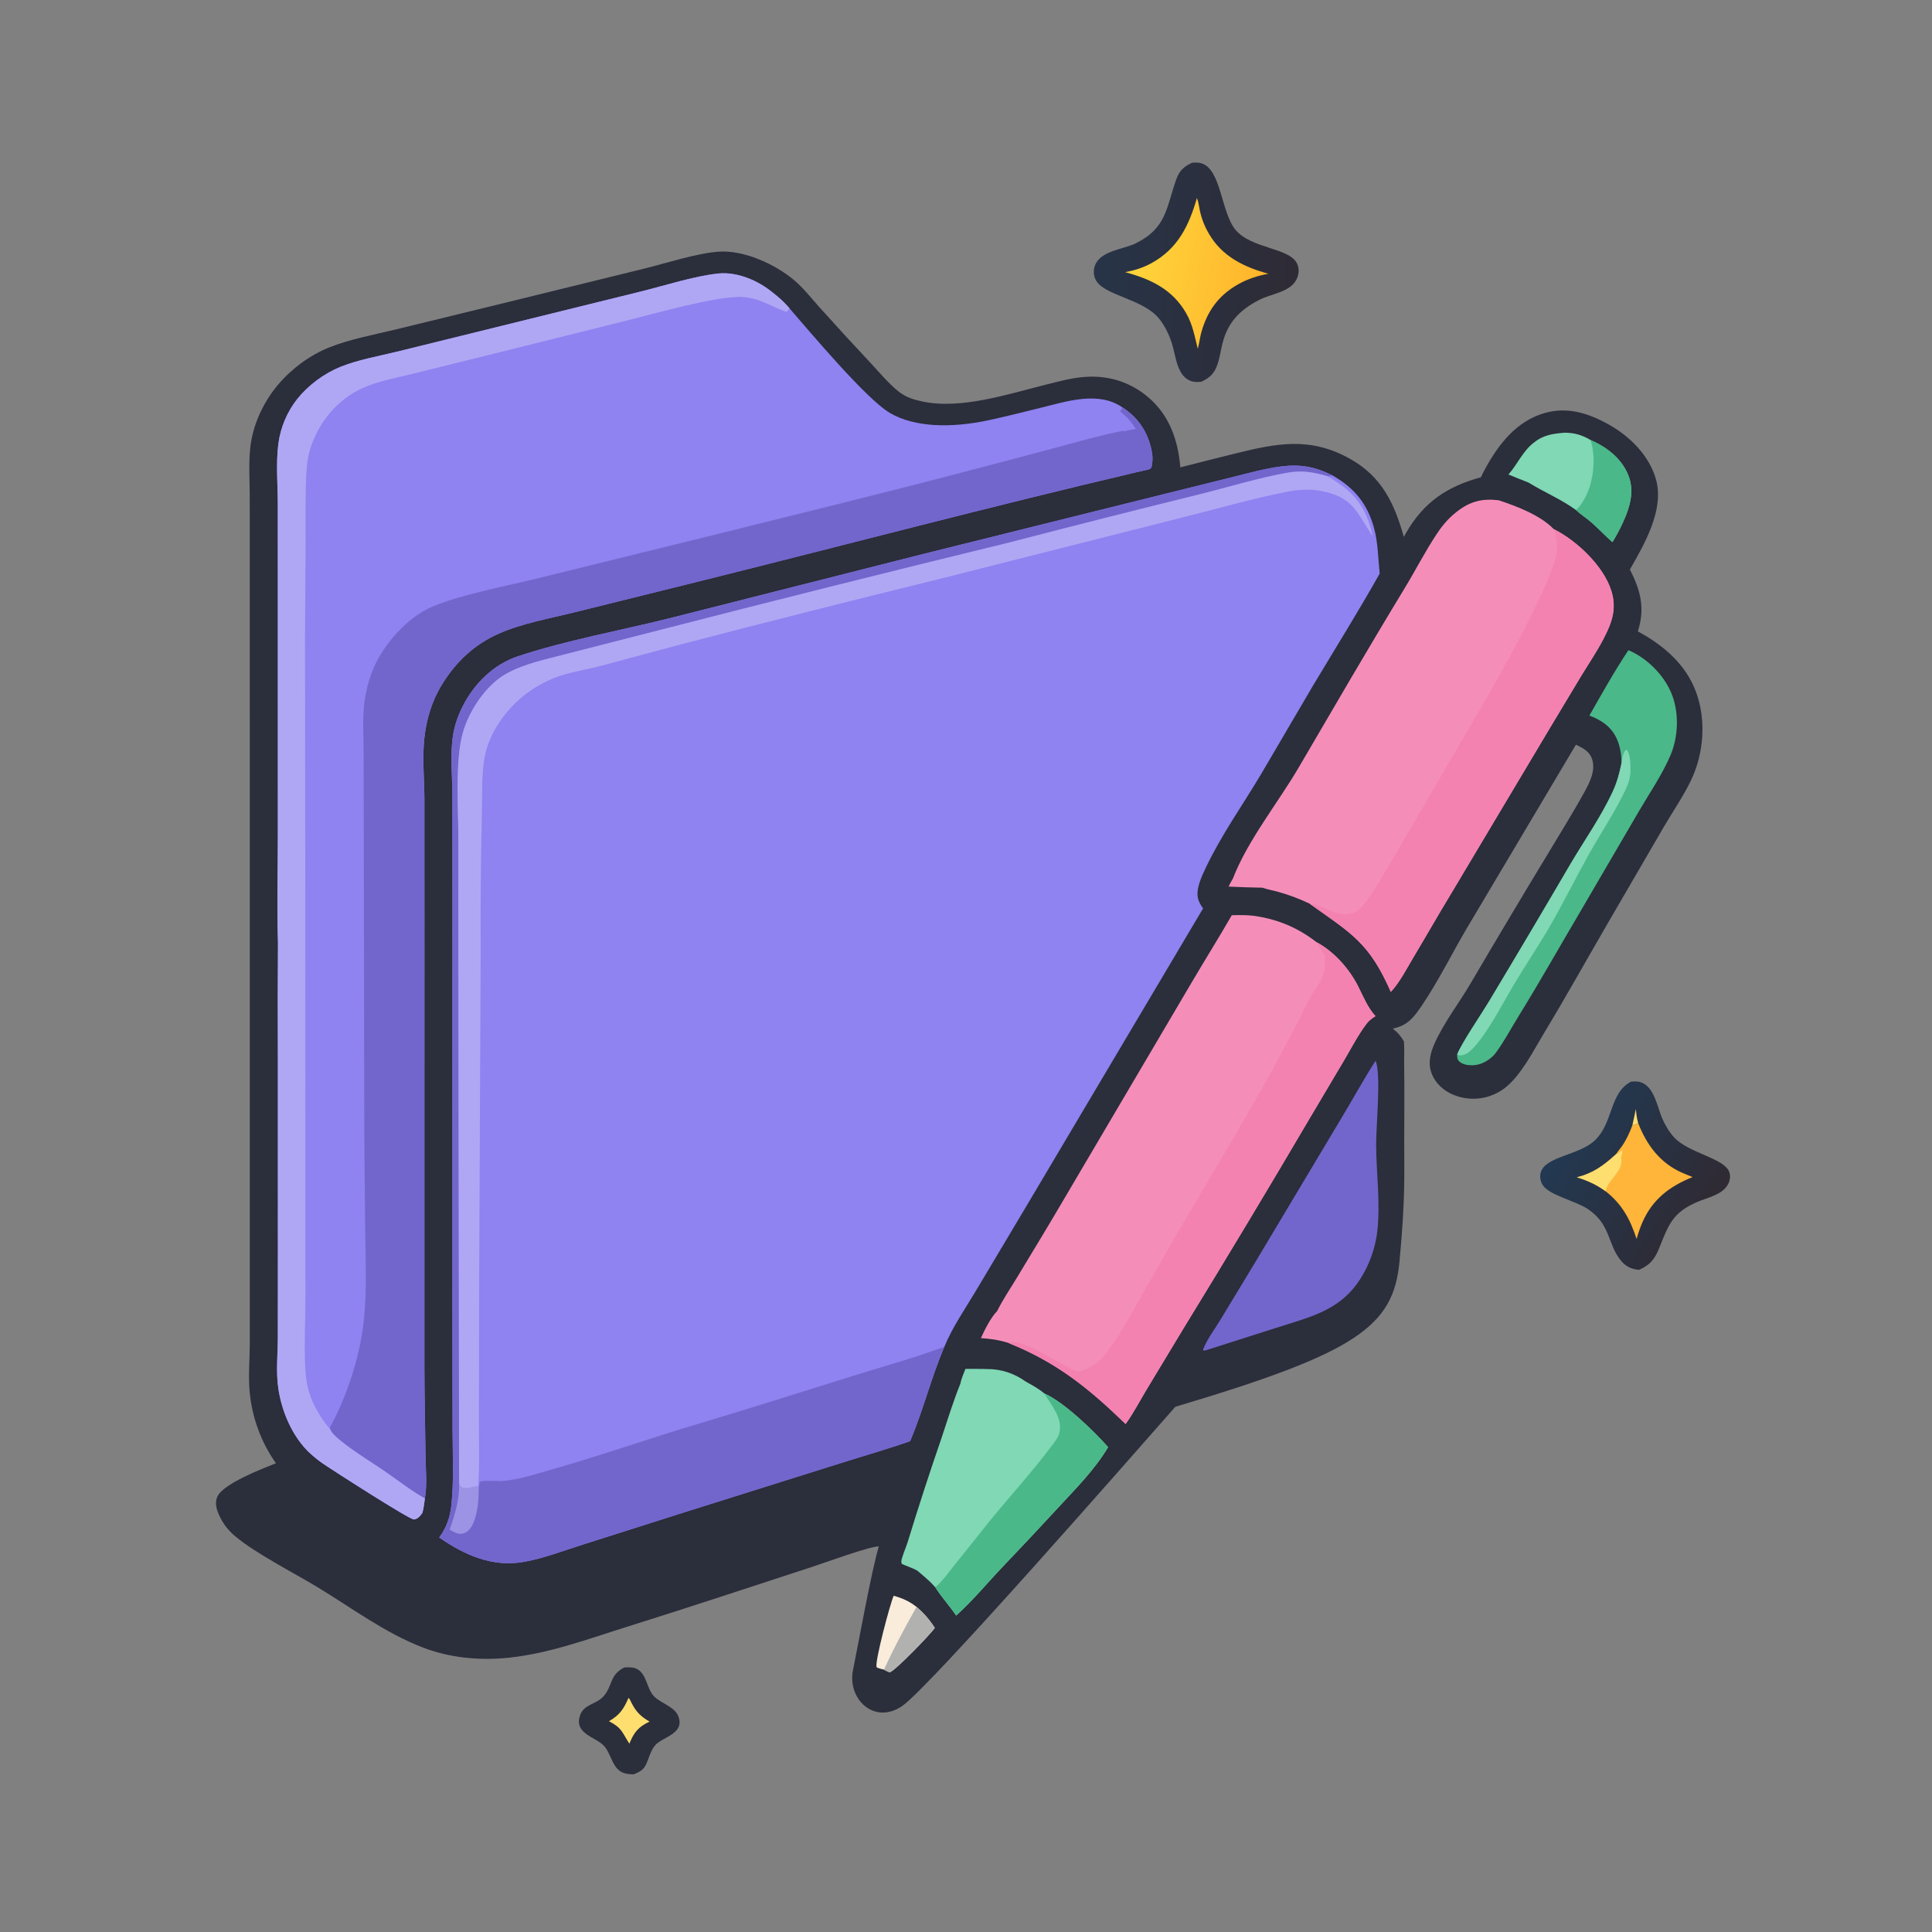 <svg width="130" height="130" viewBox="0 0 130 130" fill="none" xmlns="http://www.w3.org/2000/svg">
<rect x="0" y="0" width="130" height="130" fill="#808080" stroke="none"/>
<path d="M18.567 98.459C17.552 97.017 16.939 95.331 16.793 93.574C16.703 92.538 16.807 91.444 16.809 90.401L16.81 83.356L16.809 60.448L16.808 39.702L16.805 33.429C16.805 32.35 16.725 31.215 16.838 30.145C17.004 28.587 17.722 27.045 18.734 25.858C19.638 24.796 20.868 23.887 22.166 23.372C23.582 22.81 25.154 22.529 26.635 22.167L34.299 20.296L43.393 18.063C44.871 17.697 46.866 17.047 48.329 16.936C50.028 16.807 52.118 17.757 53.401 18.824C54.053 19.366 54.579 20.052 55.145 20.681C56.275 21.941 57.42 23.188 58.578 24.422C59.169 25.054 59.759 25.772 60.429 26.317C60.929 26.723 61.41 26.87 62.026 27.007C64.632 27.585 67.867 26.507 70.44 25.866C71.251 25.664 72.061 25.444 72.896 25.37C74.508 25.227 76.007 25.67 77.249 26.719C78.689 27.935 79.265 29.615 79.423 31.447C80.629 31.136 81.837 30.832 83.047 30.534C85.898 29.826 88.158 29.362 90.862 30.886C92.981 32.08 93.828 33.876 94.46 36.129C94.501 36.052 94.541 35.976 94.585 35.9C95.789 33.797 97.347 32.742 99.648 32.115C99.733 31.928 99.825 31.744 99.923 31.564C100.832 29.897 102.026 28.344 103.93 27.794C105.486 27.345 106.911 27.812 108.277 28.581C109.7 29.382 111.001 30.682 111.437 32.297C111.982 34.318 110.649 36.617 109.672 38.321C110.401 39.754 110.7 40.921 110.208 42.487C111.931 43.414 113.456 44.714 114.136 46.599C114.814 48.476 114.645 50.701 113.791 52.491C113.277 53.569 112.565 54.592 111.962 55.626L108.171 62.147C106.766 64.564 105.407 67.007 103.963 69.4C103.38 70.367 102.842 71.406 102.147 72.295C101.611 72.98 101.052 73.485 100.208 73.762C99.332 74.045 98.379 73.971 97.557 73.555C96.952 73.242 96.457 72.713 96.271 72.047C96.104 71.447 96.26 70.848 96.497 70.291C97.086 68.91 98.153 67.531 98.924 66.22C100.62 63.331 102.335 60.455 104.07 57.59C104.926 56.156 105.826 54.73 106.627 53.267C106.985 52.614 107.379 51.833 107.127 51.076C106.954 50.556 106.501 50.324 106.04 50.109L98.742 62.388C97.714 64.119 96.808 65.983 95.683 67.644C95.145 68.439 94.71 69.023 93.71 69.21C94.042 69.462 94.254 69.712 94.467 70.071C94.508 70.627 94.474 71.202 94.483 71.761C94.507 73.41 94.49 75.044 94.487 76.693C94.482 79.159 94.576 80.485 94.169 84.877C93.763 89.269 91.295 91.022 79.086 94.659C76.164 97.971 62.591 113.492 60.708 114.791C58.824 116.089 57.006 114.31 57.395 112.388C57.785 110.466 58.602 105.884 59.133 104.051C58.511 104.047 55.424 105.179 54.548 105.464C50.452 106.797 46.364 108.158 42.254 109.442C39.615 110.267 36.974 111.263 34.205 111.546C32.274 111.744 30.262 111.556 28.445 110.855C25.867 109.859 23.656 108.179 21.308 106.764C19.694 105.792 17.207 104.527 15.831 103.375C15.338 102.963 14.955 102.461 14.707 101.867C14.549 101.492 14.453 101.093 14.627 100.705C15.016 99.835 17.635 98.832 18.567 98.459Z" fill="#2B2E3B"/>
<path d="M29.552 103.455C30.024 102.826 30.283 102.101 30.367 101.323C30.549 99.642 30.456 97.894 30.451 96.203L30.44 88.175L30.444 60.721L30.439 53.487C30.433 52.231 30.297 50.926 30.454 49.68C30.55 48.925 30.782 48.22 31.125 47.541C31.906 45.993 33.209 44.695 34.884 44.147C38.154 43.076 41.638 42.447 44.979 41.619L62.163 37.267L78.462 33.212L82.983 32.091C84.042 31.828 85.114 31.523 86.197 31.387C87.506 31.222 88.498 31.403 89.673 31.997C91.135 32.834 92.018 33.908 92.461 35.55C92.733 36.559 92.727 37.568 92.835 38.597C91.4 41.15 89.844 43.638 88.34 46.15L84.822 52.147C83.597 54.196 82.189 56.178 81.16 58.336C80.881 58.921 80.444 59.811 80.615 60.469C80.678 60.716 80.809 60.919 80.953 61.125L68.966 81.323L65.626 86.923C64.917 88.106 64.065 89.344 63.545 90.623C62.659 92.693 62.121 94.904 61.24 96.972C59.712 97.508 58.139 97.955 56.595 98.442L46.054 101.757L39.187 103.942C37.917 104.344 36.606 104.846 35.297 105.088C33.152 105.485 31.275 104.647 29.552 103.455Z" fill="#8F82F1"/>
<path d="M29.552 103.455C30.024 102.826 30.283 102.101 30.367 101.323C30.549 99.642 30.456 97.894 30.451 96.203L30.44 88.175L30.444 60.721L30.439 53.487C30.433 52.231 30.297 50.926 30.454 49.68C30.55 48.925 30.782 48.22 31.125 47.541C31.906 45.993 33.209 44.695 34.884 44.147C38.154 43.076 41.638 42.447 44.979 41.619L62.163 37.267L78.462 33.212L82.983 32.091C84.042 31.828 85.114 31.523 86.197 31.387C87.506 31.222 88.498 31.403 89.673 31.997L89.306 32.042C88.391 31.772 87.623 31.637 86.668 31.804C84.69 32.148 82.721 32.764 80.771 33.25C76.46 34.312 72.157 35.402 67.86 36.519C59.882 38.462 51.916 40.458 43.964 42.505L38.067 44.015C36.725 44.372 35.316 44.649 34.088 45.322C32.707 46.079 31.567 47.816 31.145 49.304C30.621 51.145 30.836 54.34 30.844 56.321L30.843 63.296L30.895 99.849C31.002 100.018 31.011 100.085 31.22 100.122C31.524 100.176 31.862 99.991 32.177 100.019L32.209 100.38C32.228 100.17 32.226 99.914 32.303 99.718C32.356 99.584 33.562 99.67 33.759 99.657C34.878 99.586 36.037 99.186 37.115 98.881C40.424 97.945 43.679 96.791 46.977 95.808C50.4 94.787 53.795 93.706 57.204 92.641C59.322 91.98 61.463 91.392 63.545 90.623C62.659 92.693 62.121 94.904 61.24 96.972C59.712 97.508 58.139 97.955 56.595 98.442L46.054 101.757L39.187 103.942C37.917 104.344 36.606 104.846 35.297 105.088C33.152 105.485 31.275 104.647 29.552 103.455Z" fill="#7266CC"/>
<path d="M30.895 99.85C31.001 100.018 31.011 100.085 31.219 100.122C31.524 100.176 31.861 99.991 32.177 100.019L32.208 100.38C32.2 101.093 32.112 101.95 31.793 102.597C31.664 102.857 31.459 103.1 31.171 103.182C30.834 103.279 30.544 103.081 30.26 102.93C30.609 101.896 30.915 100.956 30.895 99.85Z" fill="#9D93E4"/>
<path d="M30.894 99.849L30.842 63.296L30.843 56.321C30.835 54.34 30.62 51.145 31.144 49.304C31.567 47.816 32.706 46.079 34.088 45.321C35.315 44.648 36.724 44.372 38.066 44.015L43.964 42.505C51.916 40.457 59.881 38.462 67.859 36.519C72.156 35.402 76.46 34.312 80.77 33.25C82.72 32.764 84.69 32.148 86.668 31.804C87.622 31.637 88.39 31.772 89.305 32.042C90.865 32.925 91.751 33.816 92.25 35.6C92.296 35.763 92.334 35.927 92.373 36.092C91.286 34.492 91.072 33.435 88.868 33.031C88.137 32.897 87.388 32.939 86.661 33.079C84.263 33.541 81.883 34.245 79.51 34.833L63.04 39.001C57.295 40.408 51.561 41.86 45.838 43.355L40.386 44.816C39.496 45.051 38.569 45.187 37.694 45.473C36.978 45.706 36.24 46.092 35.622 46.523C34.203 47.511 32.919 49.219 32.609 50.945C32.389 52.171 32.457 53.481 32.426 54.725C32.352 57.835 32.324 60.947 32.342 64.058L32.239 86.922L32.225 95.503C32.219 96.996 32.277 98.531 32.177 100.019C31.861 99.991 31.523 100.176 31.219 100.122C31.01 100.085 31.001 100.018 30.894 99.849Z" fill="#B0A7F4"/>
<path d="M18.705 63.435C18.619 61.011 18.697 58.555 18.696 56.128L18.695 41.595L18.692 33.912C18.689 32.59 18.562 31.173 18.729 29.867C18.874 28.764 19.314 27.721 20.001 26.846C20.741 25.923 21.802 25.134 22.898 24.689C24.091 24.205 25.458 23.971 26.707 23.665L33.366 22.023L43.1 19.621C44.681 19.228 46.79 18.557 48.346 18.404C49.62 18.278 51.028 18.884 51.993 19.687C52.403 19.998 52.783 20.341 53.114 20.736C54.508 22.343 58.282 26.844 59.871 27.781C60.767 28.309 61.804 28.525 62.833 28.596C64.014 28.677 65.331 28.528 66.486 28.283C67.661 28.034 68.83 27.73 69.997 27.446C71.731 27.025 73.891 26.28 75.527 27.413C76.579 28.092 77.226 29.062 77.484 30.283C77.573 30.704 77.574 31.045 77.474 31.467C77.334 31.609 77.242 31.602 77.05 31.642L76.472 31.775C66.738 34.06 57.062 36.618 47.362 39.039L38.637 41.205C36.968 41.622 35.135 41.939 33.56 42.637C31.92 43.364 30.69 44.52 29.752 46.041C29.053 47.174 28.68 48.424 28.546 49.745C28.412 51.069 28.557 52.484 28.559 53.82L28.56 62.796L28.558 92.075C28.56 94.03 28.61 95.983 28.634 97.937C28.645 98.879 28.753 99.895 28.59 100.826C28.543 101.142 28.516 101.48 28.425 101.786C28.412 101.808 28.399 101.83 28.384 101.851C28.262 102.026 28.075 102.229 27.846 102.241C27.561 102.256 22.355 98.915 21.674 98.444C21.338 98.212 21.036 97.951 20.738 97.673C20.714 97.649 20.689 97.625 20.666 97.6C19.625 96.52 18.979 94.99 18.742 93.523C18.556 92.365 18.687 91.182 18.695 90.014L18.699 84.377L18.697 71.033C18.684 68.501 18.687 65.968 18.705 63.435Z" fill="#8F82F1"/>
<path d="M75.527 27.413C76.578 28.092 77.225 29.062 77.484 30.283C77.573 30.704 77.573 31.045 77.474 31.467C77.334 31.609 77.242 31.602 77.049 31.642L76.471 31.775C66.737 34.06 57.062 36.618 47.361 39.039L38.637 41.205C36.967 41.622 35.135 41.939 33.56 42.637C31.92 43.364 30.689 44.52 29.751 46.041C29.052 47.174 28.679 48.424 28.546 49.745C28.412 51.069 28.556 52.484 28.558 53.82L28.559 62.796L28.558 92.075C28.56 94.03 28.61 95.983 28.633 97.937C28.645 98.879 28.753 99.895 28.59 100.826C27.652 100.309 26.76 99.598 25.875 98.991C24.863 98.298 23.74 97.636 22.804 96.846C22.564 96.643 22.28 96.394 22.18 96.092C23.262 94.114 24.078 91.705 24.402 89.471C24.706 87.378 24.605 85.225 24.577 83.114L24.515 76.596L24.478 55.732L24.468 50.503C24.462 49.429 24.387 48.303 24.524 47.239C24.685 45.998 25.097 44.781 25.8 43.742C26.63 42.513 27.788 41.362 29.176 40.786C31.075 39.999 34.018 39.447 36.068 38.944L48.839 35.797C54.204 34.46 59.58 33.146 64.927 31.74C66.902 31.229 68.875 30.707 70.845 30.176C72.406 29.757 73.983 29.302 75.569 28.987L75.646 29.027C75.899 28.951 76.17 28.913 76.429 28.857C76.118 28.394 75.821 28.019 75.367 27.684C75.434 27.6 75.477 27.508 75.527 27.413Z" fill="#7266CC"/>
<path d="M18.705 63.435C18.619 61.011 18.697 58.555 18.696 56.128L18.695 41.595L18.692 33.912C18.689 32.59 18.562 31.173 18.729 29.867C18.874 28.764 19.314 27.721 20.001 26.846C20.741 25.923 21.802 25.134 22.898 24.689C24.091 24.205 25.458 23.971 26.707 23.665L33.366 22.023L43.1 19.621C44.681 19.228 46.79 18.557 48.346 18.404C49.62 18.278 51.028 18.884 51.993 19.687C52.403 19.998 52.783 20.341 53.114 20.736C53.03 20.89 53.04 20.925 52.877 20.979C51.699 20.542 50.94 19.937 49.596 19.983C47.804 20.046 44.257 21.043 42.417 21.508L33.179 23.812L27.896 25.121C26.745 25.406 25.458 25.634 24.378 26.125C22.763 26.859 21.584 28.254 20.974 29.905C20.738 30.544 20.644 31.184 20.612 31.861C20.534 33.519 20.567 35.192 20.562 36.852L20.523 42.886L20.543 60.71L20.546 79.755L20.553 87.312C20.546 88.822 20.468 90.359 20.531 91.866C20.568 92.773 20.686 93.565 21.071 94.395C21.345 94.987 21.727 95.596 22.15 96.093L22.18 96.092C22.281 96.394 22.564 96.643 22.805 96.846C23.741 97.636 24.863 98.298 25.875 98.991C26.761 99.598 27.652 100.309 28.59 100.826C28.543 101.142 28.516 101.48 28.425 101.786C28.412 101.808 28.399 101.83 28.384 101.851C28.262 102.026 28.075 102.229 27.846 102.241C27.561 102.256 22.355 98.915 21.674 98.444C21.338 98.212 21.036 97.951 20.738 97.673C20.714 97.649 20.689 97.625 20.666 97.6C19.625 96.52 18.979 94.99 18.742 93.523C18.556 92.365 18.687 91.182 18.695 90.014L18.699 84.377L18.697 71.033C18.684 68.501 18.687 65.968 18.705 63.435Z" fill="#B0A7F4"/>
<path d="M82.959 59.117C83.947 56.551 85.988 54.032 87.392 51.633C89.747 47.609 92.086 43.579 94.508 39.593C95.252 38.369 95.904 37.084 96.7 35.892C97.08 35.322 97.479 34.859 98.019 34.436C98.913 33.736 99.719 33.528 100.847 33.662C102.076 34.073 103.636 34.66 104.55 35.604C106.082 36.373 107.869 38.05 108.41 39.715C108.811 40.952 108.466 41.886 107.899 42.98C107.466 43.816 106.926 44.614 106.433 45.418L104.279 49.004L97.673 60.077C96.799 61.515 95.966 62.981 95.101 64.426C94.639 65.198 94.197 66.079 93.586 66.743C92.131 63.43 90.957 62.827 88.115 60.802C87.438 60.479 86.734 60.215 86.012 60.012C85.659 59.91 85.287 59.854 84.942 59.731C84.184 59.718 83.426 59.694 82.669 59.658C82.755 59.468 82.849 59.295 82.959 59.117Z" fill="#F48EB9"/>
<path d="M104.551 35.604C106.082 36.373 107.869 38.051 108.41 39.715C108.812 40.952 108.466 41.886 107.9 42.98C107.466 43.816 106.926 44.614 106.434 45.418L104.279 49.004L97.673 60.077C96.799 61.515 95.966 62.981 95.102 64.426C94.639 65.198 94.197 66.079 93.586 66.743C92.132 63.43 90.958 62.827 88.115 60.802C89.164 60.889 89.913 61.813 91.043 61.42C91.489 61.265 91.84 60.784 92.107 60.407C92.694 59.579 93.196 58.656 93.716 57.782C94.72 56.09 95.712 54.391 96.692 52.686C98.845 48.965 101.105 45.295 103.011 41.441C103.497 40.459 104.611 38.188 104.738 37.194C104.809 36.647 104.726 36.121 104.551 35.604Z" fill="#F382B1"/>
<path d="M82.884 61.583C83.482 61.566 84.11 61.563 84.698 61.675C86.165 61.933 87.41 62.484 88.587 63.399C89.762 64.023 90.801 65.201 91.392 66.381C91.743 67.08 92.022 67.785 92.552 68.373C92.329 68.518 92.125 68.657 91.963 68.871C91.386 69.63 90.932 70.512 90.449 71.335L88.143 75.222C85.374 79.933 82.56 84.618 79.702 89.276L77.155 93.496C76.693 94.267 76.264 95.091 75.74 95.818C73.246 93.401 71.105 91.668 67.836 90.357C67.217 90.164 66.648 90.077 66.002 90.039C66.261 89.469 66.662 88.662 67.094 88.221C67.478 87.445 67.989 86.696 68.437 85.952C69.38 84.385 70.338 82.824 71.263 81.246L80.181 66.113C81.072 64.597 82.008 63.107 82.884 61.583Z" fill="#F48EB9"/>
<path d="M88.587 63.399C89.762 64.023 90.801 65.201 91.393 66.381C91.743 67.08 92.022 67.785 92.552 68.373C92.329 68.518 92.126 68.657 91.963 68.871C91.386 69.631 90.933 70.512 90.449 71.335L88.143 75.222C85.374 79.933 82.56 84.618 79.702 89.276L77.155 93.496C76.694 94.267 76.264 95.091 75.741 95.818C73.246 93.401 71.105 91.668 67.836 90.357C68.902 89.976 71.418 91.954 72.559 92.293C73.141 92.119 73.677 91.873 74.096 91.417C75.134 90.284 75.925 88.749 76.682 87.418C77.506 85.969 78.32 84.513 79.16 83.074C82.189 77.891 85.377 72.754 88.026 67.366C88.288 66.834 88.693 66.378 88.941 65.836C89.176 65.324 89.178 64.833 89.153 64.284C88.946 63.996 88.744 63.719 88.587 63.399Z" fill="#F382B1"/>
<path d="M66.416 92.121C67.375 92.111 68.261 92.417 69.037 92.974C69.463 93.208 69.899 93.447 70.271 93.763C71.57 94.325 73.629 96.307 74.563 97.376C73.675 98.869 72.424 100.125 71.25 101.393C69.995 102.755 68.728 104.106 67.449 105.445C66.415 106.532 65.458 107.704 64.338 108.706C63.898 108.059 63.341 107.453 62.931 106.799C62.566 106.386 62.14 106.04 61.721 105.684C61.474 105.545 61.199 105.448 60.937 105.34C60.855 105.316 60.761 105.265 60.683 105.23C60.67 105.181 60.644 105.135 60.645 105.085C60.648 104.841 60.978 104.077 61.069 103.784C61.777 101.465 62.526 99.159 63.317 96.867C63.74 95.609 64.129 94.323 64.625 93.091C64.678 92.778 64.853 92.411 64.961 92.108L66.089 92.112L66.416 92.121Z" fill="#80D8B4"/>
<path d="M70.272 93.763C71.571 94.325 73.629 96.307 74.563 97.376C73.676 98.869 72.425 100.125 71.251 101.393C69.996 102.755 68.728 104.106 67.449 105.445C66.415 106.532 65.459 107.704 64.339 108.706C63.899 108.059 63.342 107.453 62.932 106.799C63.401 106.425 63.772 105.872 64.148 105.408L66.576 102.37C67.957 100.673 69.463 99.033 70.774 97.281C70.95 97.046 71.223 96.705 71.285 96.42C71.511 95.387 70.745 94.573 70.272 93.763Z" fill="#4AB889"/>
<path d="M92.556 71.38C92.566 71.403 92.579 71.425 92.587 71.448C92.929 72.421 92.589 75.811 92.597 77.044C92.609 78.957 92.896 80.975 92.672 82.877C92.559 83.799 92.279 84.694 91.845 85.516C90.476 88.138 88.354 88.551 85.754 89.386L81.118 90.864L80.997 90.881L80.944 90.826C81.203 90.138 81.725 89.451 82.109 88.822L84.457 84.942L90.245 75.261C91.02 73.972 91.746 72.646 92.556 71.38Z" fill="#7266CC"/>
<path d="M106.945 48.152C107.792 46.673 108.625 45.167 109.573 43.749C110.806 44.267 111.944 45.398 112.46 46.636C112.991 47.91 112.944 49.534 112.413 50.795C111.862 52.102 110.991 53.369 110.273 54.598L106.347 61.32C104.949 63.684 103.612 66.065 102.167 68.403C101.669 69.209 101.201 70.101 100.636 70.857C100.4 71.172 100.014 71.438 99.644 71.575C99.266 71.715 98.666 71.733 98.313 71.514C98.185 71.435 98.083 71.338 98.058 71.183C98.046 71.112 98.049 71.026 98.05 70.954C98.332 70.215 99.669 68.252 100.141 67.468C102.011 64.356 103.863 61.233 105.695 58.098C106.643 56.497 107.765 54.909 108.538 53.218C108.815 52.613 108.971 52.011 109.107 51.361C109.113 50.498 108.894 49.576 108.269 48.948C107.911 48.589 107.423 48.32 106.945 48.152Z" fill="#4AB889"/>
<path d="M109.106 51.361C109.154 51.107 109.198 50.642 109.392 50.467C109.407 50.453 109.426 50.445 109.443 50.434C109.707 50.699 109.716 51.461 109.712 51.835C109.708 52.266 109.597 52.672 109.416 53.061C108.717 54.568 107.742 56.008 106.926 57.461C106.043 59.035 105.242 60.665 104.345 62.227C103.553 63.608 102.655 64.929 101.84 66.296C101.082 67.566 100.002 69.718 98.939 70.711C98.761 70.877 98.508 71.016 98.257 71.013C98.158 71.012 98.148 70.995 98.05 70.954C98.332 70.215 99.669 68.252 100.141 67.468C102.011 64.356 103.862 61.233 105.695 58.098C106.643 56.497 107.765 54.909 108.538 53.218C108.815 52.613 108.971 52.011 109.106 51.361Z" fill="#80D8B4"/>
<path d="M105.293 29.115C105.943 29.12 106.465 29.272 107.027 29.608C108.119 30.086 109.118 30.852 109.57 31.993C109.99 33.051 109.672 34.119 109.225 35.106C109.012 35.58 108.769 36.039 108.495 36.48C108.014 36.051 107.572 35.58 107.088 35.154C106.751 34.858 106.359 34.612 106.033 34.311C105.022 33.579 103.896 33.119 102.845 32.468C102.394 32.295 101.946 32.114 101.5 31.927C102.132 31.216 102.462 30.334 103.251 29.752C103.871 29.259 104.533 29.175 105.293 29.115Z" fill="#80D8B4"/>
<path d="M107.028 29.608C108.119 30.086 109.118 30.852 109.57 31.993C109.99 33.051 109.672 34.119 109.225 35.106C109.013 35.58 108.769 36.039 108.496 36.48C108.014 36.051 107.572 35.58 107.088 35.155C106.751 34.858 106.359 34.612 106.033 34.311C106.284 34.145 106.532 33.729 106.672 33.466C107.248 32.386 107.393 30.767 107.028 29.608Z" fill="#4AB889"/>
<path d="M59.483 112.345C59.346 112.315 59.221 112.287 59.09 112.235C59.01 112.204 59 112.22 58.98 112.148C58.874 111.756 59.9 107.878 60.135 107.375C60.732 107.545 61.18 107.739 61.672 108.125C62.175 108.555 62.54 108.981 62.9 109.536C62.59 109.992 60.236 112.416 59.869 112.528C59.723 112.481 59.613 112.429 59.483 112.345Z" fill="#F9ECDB"/>
<path d="M61.672 108.125C62.175 108.555 62.54 108.981 62.9 109.536C62.59 109.992 60.236 112.416 59.869 112.528C59.723 112.481 59.613 112.429 59.483 112.345C60.129 110.908 60.898 109.497 61.672 108.125Z" fill="#B1B1B0"/>
<path d="M80.207 10.953C80.422 10.936 80.621 10.925 80.83 10.985C82.182 11.375 82.15 14.28 83.136 15.465C84.198 16.74 86.713 16.659 87.26 17.703C87.411 17.991 87.415 18.325 87.311 18.63C86.965 19.655 85.595 19.735 84.755 20.166C83.457 20.831 82.626 21.655 82.261 23.096C82.139 23.576 82.076 24.084 81.91 24.551C81.697 25.148 81.395 25.428 80.829 25.688C80.623 25.708 80.432 25.718 80.229 25.666C79.185 25.395 79.132 23.961 78.856 23.11C78.667 22.525 78.385 21.924 77.996 21.445C76.888 20.081 74.3 19.906 73.733 18.841C73.577 18.547 73.56 18.174 73.677 17.864C74.057 16.856 75.581 16.79 76.424 16.372C78.504 15.342 78.469 13.981 79.147 12.072C79.355 11.486 79.656 11.211 80.207 10.953Z" fill="url(#paint0_linear_2049_3353)"/>
<path d="M80.54 13.325C80.648 13.594 80.678 13.909 80.74 14.193C80.86 14.737 81.066 15.258 81.35 15.737C82.234 17.259 83.715 17.976 85.352 18.42C84.614 18.551 83.911 18.783 83.26 19.159C81.976 19.899 81.228 20.951 80.833 22.367C80.738 22.708 80.706 23.059 80.613 23.401L80.595 23.464C80.374 22.61 80.269 21.877 79.822 21.089C78.907 19.476 77.436 18.78 75.711 18.313C76.335 18.197 76.918 18.015 77.476 17.709C79.26 16.728 79.994 15.194 80.54 13.325Z" fill="url(#paint1_linear_2049_3353)"/>
<path d="M109.748 72.782C109.959 72.765 110.205 72.754 110.408 72.823C111.32 73.133 111.511 74.475 111.845 75.252C112.042 75.709 112.313 76.168 112.651 76.535C113.606 77.574 115.961 77.92 116.341 78.821C116.445 79.066 116.426 79.334 116.327 79.578C115.999 80.385 114.897 80.576 114.176 80.889C112.544 81.599 112.273 82.41 111.649 83.969C111.351 84.716 111.03 85.125 110.279 85.447C110.175 85.435 110.072 85.418 109.97 85.395C109.612 85.316 109.324 85.125 109.088 84.847C108.151 83.741 108.41 82.391 106.829 81.345C105.996 80.794 104.221 80.419 103.8 79.733C103.646 79.484 103.591 79.169 103.674 78.886C103.988 77.816 106.207 77.738 107.275 76.77C108.568 75.598 108.271 73.552 109.748 72.782Z" fill="url(#paint2_linear_2049_3353)"/>
<path d="M110.233 75.584C110.806 77.047 111.705 78.259 113.178 78.908C113.414 79.012 113.655 79.105 113.894 79.201C112.343 79.824 111.184 80.701 110.504 82.268C110.349 82.627 110.23 82.993 110.124 83.369C109.683 82.029 109.155 81.042 108.039 80.154C107.448 79.725 106.803 79.421 106.104 79.219C107.22 78.941 107.916 78.418 108.754 77.651C108.854 77.463 109.038 77.274 109.16 77.093C109.451 76.662 109.652 76.209 109.838 75.725L110.233 75.584Z" fill="#FEB53A"/>
<path d="M108.754 77.651C108.969 77.63 109.025 77.378 109.172 77.451C109.166 77.559 109.155 77.621 109.12 77.722C109.075 77.854 109.095 77.94 109.103 78.076C109.153 78.858 108.188 79.388 108.039 80.154C107.448 79.725 106.803 79.421 106.104 79.218C107.22 78.941 107.916 78.418 108.754 77.651Z" fill="#FEDE6F"/>
<path d="M110.075 74.624C110.105 74.956 110.136 75.263 110.232 75.584L109.838 75.725L110.075 74.624Z" fill="#FEDE6F"/>
<path d="M42.006 112.202C42.262 112.185 42.537 112.171 42.78 112.266C43.53 112.559 43.492 113.643 44.03 114.167C44.498 114.623 45.397 114.842 45.643 115.485C46.093 116.66 44.593 116.87 44.105 117.414C43.779 117.778 43.677 118.276 43.477 118.711C43.303 119.092 43.028 119.234 42.654 119.387C42.458 119.394 42.261 119.375 42.07 119.328C41.147 119.096 41.169 117.946 40.558 117.393C40.108 116.987 39.349 116.797 39.051 116.238C38.909 115.972 38.94 115.686 39.035 115.41C39.288 114.678 40.131 114.674 40.597 114.156C41.239 113.442 40.998 112.704 42.006 112.202Z" fill="#2B2E3B"/>
<path d="M42.291 114.245C42.391 114.337 42.438 114.477 42.5 114.597C42.814 115.206 43.12 115.501 43.708 115.842C42.944 116.201 42.658 116.565 42.349 117.329C41.848 116.559 41.861 116.27 40.974 115.817C41.695 115.407 41.973 114.986 42.291 114.245Z" fill="#FEDE6F"/>
<defs>
<linearGradient id="paint0_linear_2049_3353" x1="87.199" y1="18.543" x2="73.703" y2="18.028" gradientUnits="userSpaceOnUse">
<stop stop-color="#2E2B35"/>
<stop offset="1" stop-color="#273448"/>
</linearGradient>
<linearGradient id="paint1_linear_2049_3353" x1="84.995" y1="19.054" x2="76.622" y2="17.5" gradientUnits="userSpaceOnUse">
<stop stop-color="#FFB42B"/>
<stop offset="1" stop-color="#FFD33A"/>
</linearGradient>
<linearGradient id="paint2_linear_2049_3353" x1="114.68" y1="81.933" x2="105.432" y2="76.155" gradientUnits="userSpaceOnUse">
<stop stop-color="#2F2A33"/>
<stop offset="1" stop-color="#223952"/>
</linearGradient>
</defs>
</svg>
